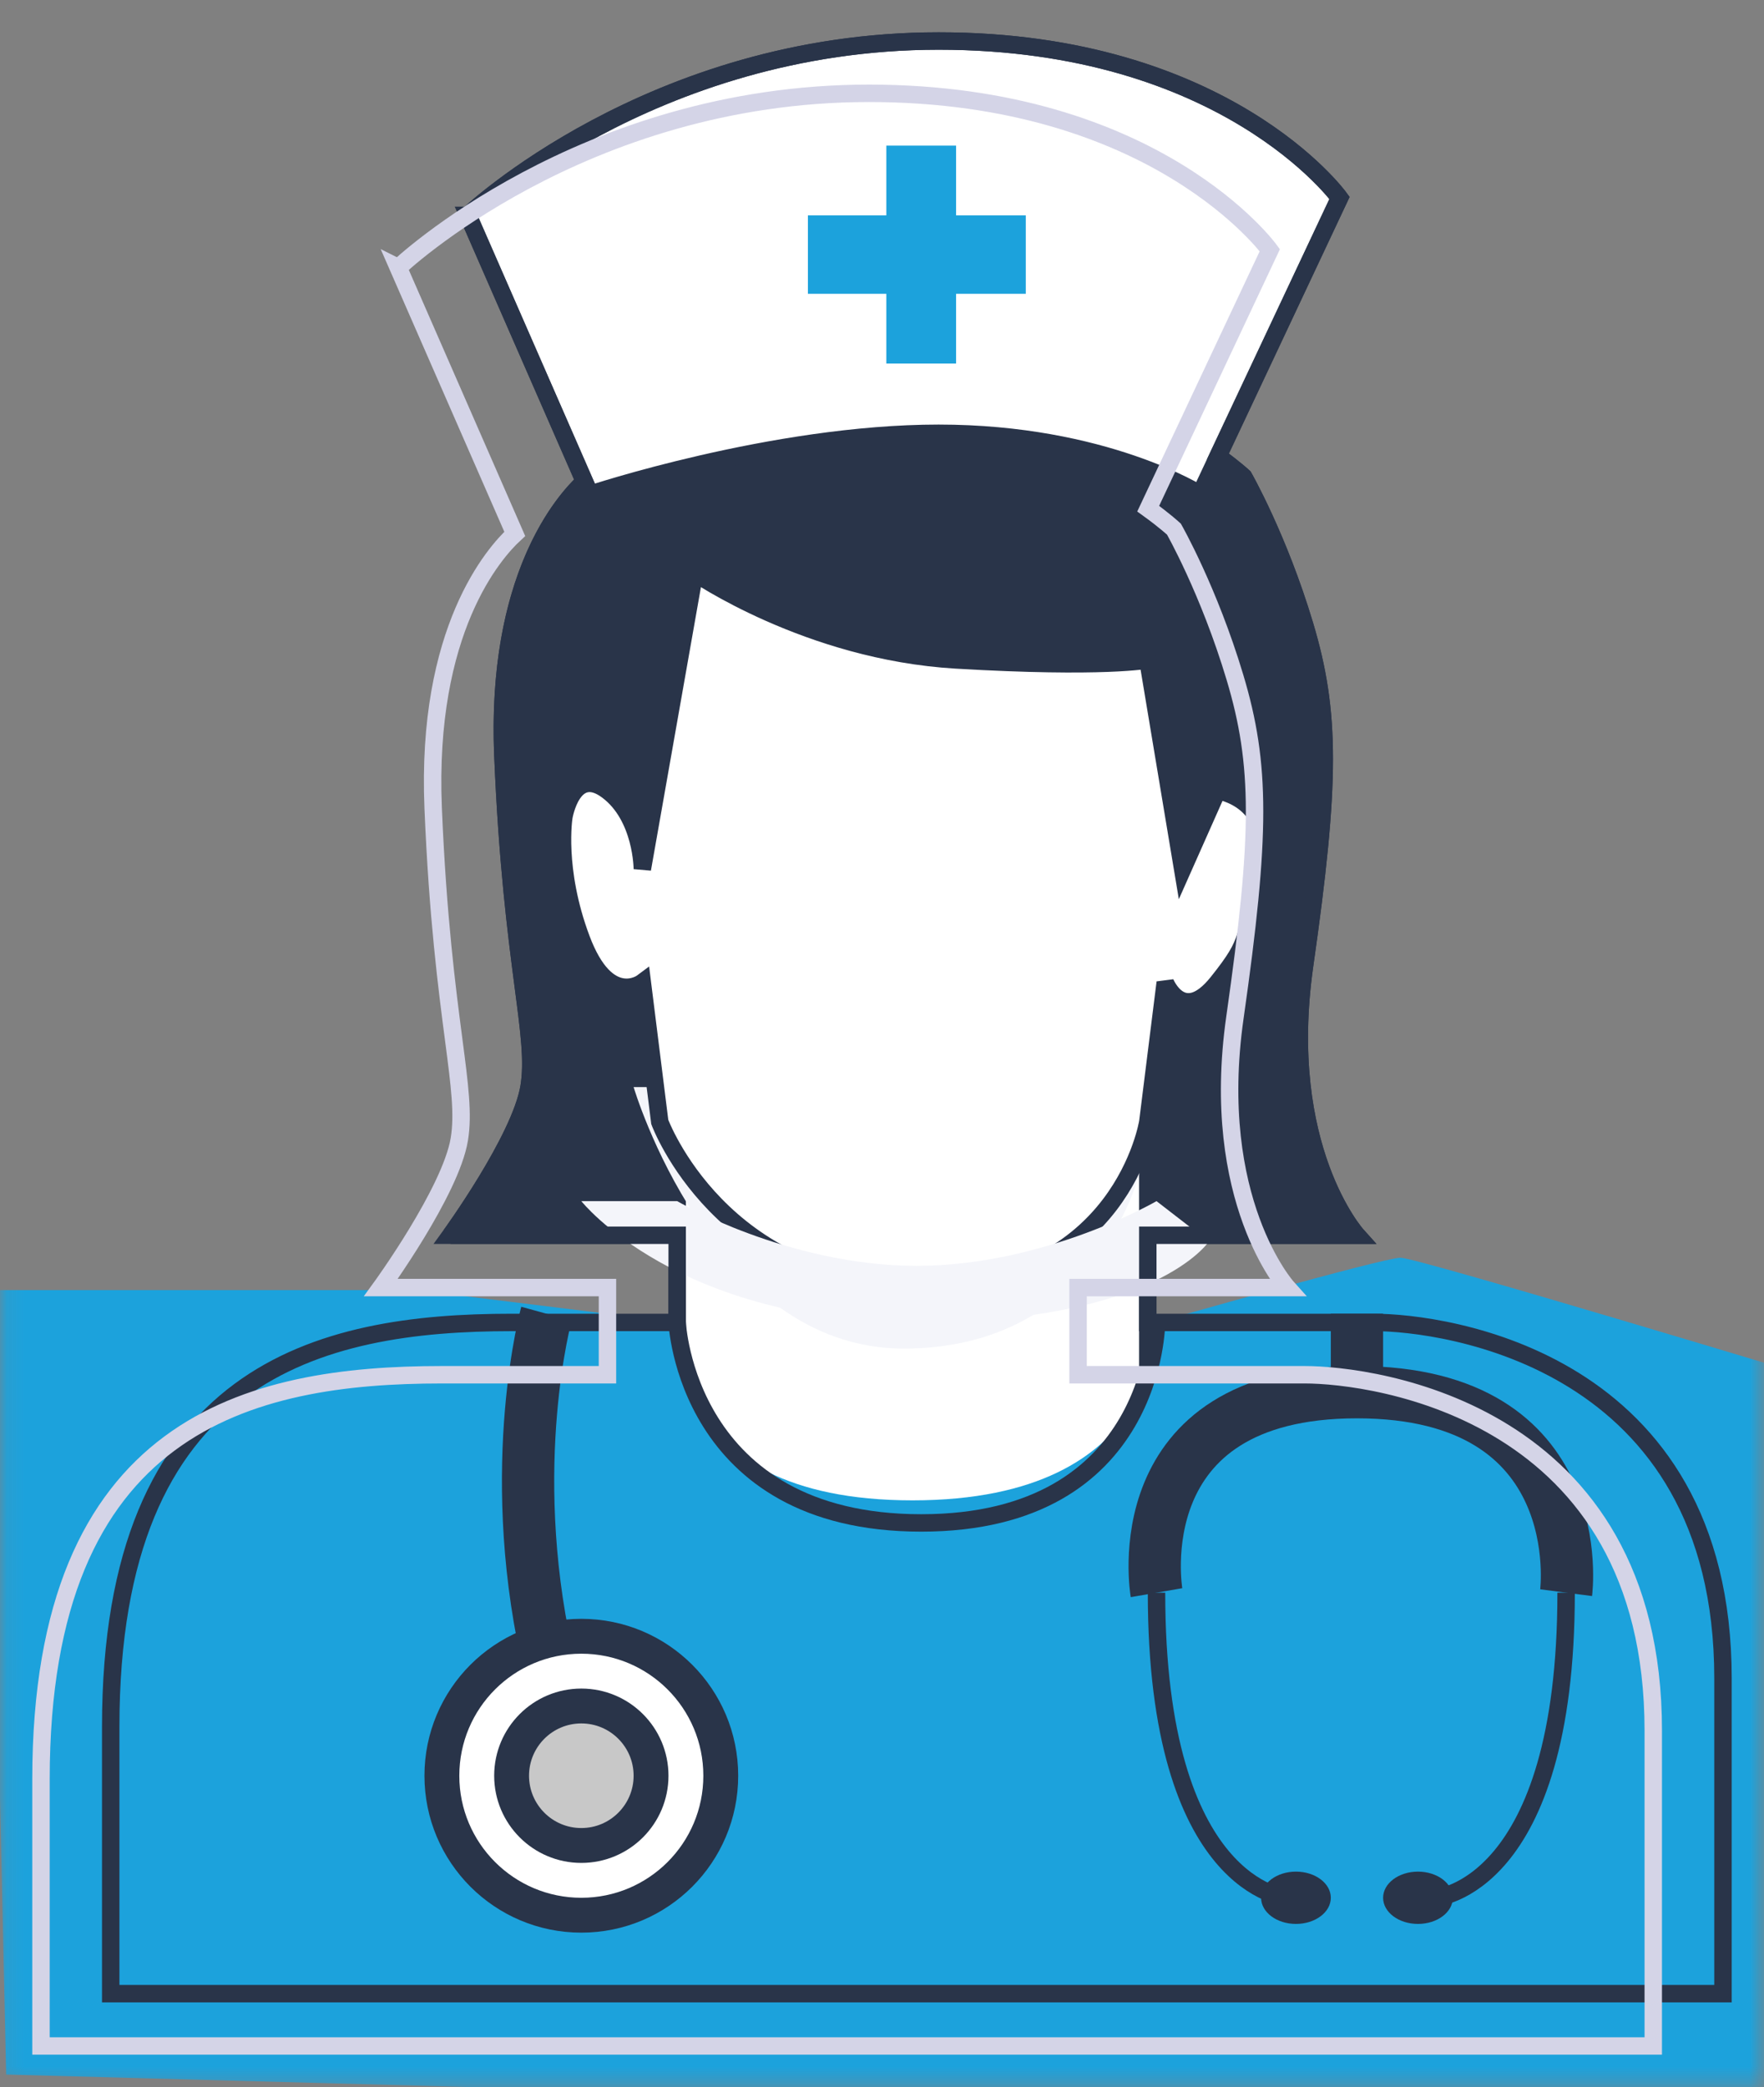 <svg xmlns="http://www.w3.org/2000/svg" xmlns:xlink="http://www.w3.org/1999/xlink" width="101.205" height="119.705" viewBox="0 0 101.205 119.705">
  <rect x="0" y="0" width="101.205" height="119.705" fill="#808080" stroke="none"/>
  <defs>
    <path id="path-1" fill-rule="evenodd" d="M25.852 70.852h52s-4.5-5-3-15.5 1.5-14.5 0-19.5-3.5-8.5-3.5-8.5-7.5-7-18.5-6-19 6-19 6-5.5 4-5 16 2 16 1.5 19-4.5 8.5-4.5 8.5z"/>
    <path id="path-2" fill-rule="evenodd" d="M38.852 49.352v37l18 3.5 9-8.5v-32h-27z"/>
    <mask id="mask-3" maskContentUnits="userSpaceOnUse" maskUnits="userSpaceOnUse">
      <rect width="101.205" height="119.705" x="0" y="0" fill="black"/>
      <use fill="white" xlink:href="#path-2"/>
    </mask>
    <path id="path-5" fill-rule="evenodd" d="M39.852 32.852s6.5 4.5 15 5 11 0 11 0l2 12 2-4.5s3.5.5 2.5 4.5-.5 4-2.5 6.5-3 0-3 0l-1 8s-1.5 9.5-13 9.5-15-9.5-15-9.5l-1-8s-2 1.5-3.5-2.5-1-7-1-7 .5-3 2.5-1.5 2 4.5 2 4.5l3-17z"/>
    <path id="path-6" fill-rule="evenodd" d="M26.852 12.352l7 16s10.5-3.5 20-3.5 15 3.5 15 3.5l8-17s-6.5-9-23-9-27 10-27 10z"/>
    <path id="path-8" fill-rule="evenodd" d="M6.352 114.352h92.5V96.262c0-18.349-16.074-20.41-20-20.41h-12.5c-5.5 20.41-29 8.349-27.5 0h-9.5c-11 0-23 2.783-23 23.193v15.307z"/>
    <mask id="mask-9" maskContentUnits="userSpaceOnUse" maskUnits="userSpaceOnUse">
      <rect width="101.205" height="119.705" x="0" y="0" fill="black"/>
      <use fill="white" xlink:href="#path-8"/>
    </mask>
    <ellipse id="ellipse-19" cx="33.352" cy="101.852" rx="8" ry="8"/>
    <mask id="mask-20" x="0" y="0" maskContentUnits="userSpaceOnUse" maskUnits="userSpaceOnUse">
      <rect width="101.205" height="119.705" x="0" y="0" fill="black"/>
      <use fill="white" xlink:href="#ellipse-19"/>
    </mask>
    <ellipse id="ellipse-21" cx="33.352" cy="101.852" rx="4" ry="4"/>
    <mask id="mask-22" x="0" y="0" maskContentUnits="userSpaceOnUse" maskUnits="userSpaceOnUse">
      <rect width="101.205" height="119.705" x="0" y="0" fill="black"/>
      <use fill="white" xlink:href="#ellipse-21"/>
    </mask>
  </defs>
  <g>
    <g>
      <use fill="rgb(41,52,73)" xlink:href="#path-1"/>
      <use fill-opacity="0" stroke="rgb(41,52,73)" stroke-linecap="butt" stroke-linejoin="miter" stroke-width="1" xlink:href="#path-1"/>
    </g>
    <g>
      <g>
        <use fill="rgb(255,255,255)" xlink:href="#path-2"/>
        <use fill-opacity="0" stroke="rgb(41,52,73)" stroke-linecap="butt" stroke-linejoin="miter" stroke-width="1" xlink:href="#path-2"/>
      </g>
      <g mask="url(#mask-3)">
        <path fill="rgb(244,245,250)" fill-rule="evenodd" d="M40.783 62.352s5.119 8 11.065 8c5.946 0 11.087-8 11.087-8l2.417 5s-2.439 10-13.504 10c-11.065 0-15.496-15-15.496-15h4.431z"/>
      </g>
    </g>
    <g>
      <use fill="rgb(255,255,255)" xlink:href="#path-5"/>
      <use fill-opacity="0" stroke="rgb(41,52,73)" stroke-linecap="butt" stroke-linejoin="miter" stroke-width="1" xlink:href="#path-5"/>
    </g>
    <g>
      <use fill="rgb(255,255,255)" xlink:href="#path-6"/>
      <use fill-opacity="0" stroke="rgb(41,52,73)" stroke-linecap="butt" stroke-linejoin="miter" stroke-width="1" xlink:href="#path-6"/>
    </g>
    <path fill="rgb(28,162,220)" fill-rule="evenodd" d="M50.852 12.352v-4h4v4h4v4.5h-4v4h-4v-4h-4.5v-4.5h4.5z"/>
    <g>
      <use fill="none" xlink:href="#path-8"/>
      <g mask="url(#mask-9)">
        <path fill="rgb(28,162,220)" fill-rule="evenodd" d="M38.852 75.852s-1 10.205 13.5 10.205 14-10.205 14-10.205 13-3.711 14-3.711 25.5 7.422 25.5 7.422l-2.5 42.211-103-2.783-1-44.994h24.5l15 1.855z"/>
        <path fill="rgb(244,245,250)" fill-rule="evenodd" d="M38.852 68.894s6.355 3.711 13.736 3.711c7.382 0 13.764-3.711 13.764-3.711l3 2.319s-3.027 4.639-16.764 4.639-19.236-6.958-19.236-6.958h5.5z"/>
      </g>
    </g>
    <ellipse cx="74.352" cy="108.852" fill="rgb(41,52,73)" rx="1.5" ry="2" transform="rotate(-90 74.352 108.852)"/>
    <ellipse cx="81.352" cy="108.852" fill="rgb(41,52,73)" rx="1.5" ry="2" transform="rotate(-90 81.352 108.852)"/>
    <path fill-opacity="0" fill-rule="evenodd" stroke="rgb(41,52,73)" stroke-linecap="butt" stroke-linejoin="miter" stroke-width="3" d="M77.852 75.352v5.761"/>
    <path fill-opacity="0" fill-rule="evenodd" stroke="rgb(41,52,73)" stroke-linecap="butt" stroke-linejoin="miter" stroke-width="3" d="M66.352 91.352s-2-11.5 11.5-11.5 12 11.5 12 11.5"/>
    <path fill-opacity="0" fill-rule="evenodd" stroke="rgb(41,52,73)" stroke-linecap="butt" stroke-linejoin="miter" stroke-width="3" d="M31.352 75.352s-2.375 8.616 0 19.5"/>
    <path fill-opacity="0" fill-rule="evenodd" stroke="rgb(41,52,73)" stroke-linecap="butt" stroke-linejoin="miter" stroke-width="1" d="M73.852 108.852s-7.5-.5-7.5-17.5"/>
    <path fill-opacity="0" fill-rule="evenodd" stroke="rgb(41,52,73)" stroke-linecap="butt" stroke-linejoin="miter" stroke-width="1" d="M82.352 108.852s7.5-.5 7.5-17.5"/>
    <g>
      <use fill="rgb(255,255,255)" xlink:href="#ellipse-19"/>
      <use fill-opacity="0" stroke="rgb(41,52,73)" stroke-linecap="butt" stroke-linejoin="miter" stroke-width="2" mask="url(#mask-20)" xlink:href="#ellipse-19"/>
    </g>
    <g>
      <use fill="rgb(200,200,200)" xlink:href="#ellipse-21"/>
      <use fill-opacity="0" stroke="rgb(41,52,73)" stroke-linecap="butt" stroke-linejoin="miter" stroke-width="2" mask="url(#mask-22)" xlink:href="#ellipse-21"/>
    </g>
    <path fill-opacity="0" fill-rule="evenodd" stroke="rgb(41,52,73)" stroke-linecap="butt" stroke-linejoin="miter" stroke-width="1" d="M38.852 75.852s.5 11.5 14 11.5 13.5-11.5 13.5-11.5"/>
    <path fill-opacity="0" fill-rule="evenodd" stroke="rgb(41,52,73)" stroke-linecap="butt" stroke-linejoin="miter" stroke-width="1" d="M26.852 12.352l6.681 15.271c-1.166 1.075-5.108 5.49-4.681 15.729.261 6.271.796 10.358 1.175 13.258.347 2.65.564 4.31.325 5.742-.5 3-4.5 8.5-4.5 8.5h13v5h-9.5c-11 0-23 2.783-23 23.193v15.307h92.5V96.262c0-18.349-16.074-20.41-20-20.41h-13v-5h12s-4.5-5-3-15.5 1.5-14.5 0-19.5-3.5-8.5-3.5-8.5-.516-.482-1.477-1.175l6.977-14.825s-6.5-9-23-9-27 10-27 10z"/>
    <path fill-opacity="0" fill-rule="evenodd" stroke="rgb(212,212,231)" stroke-linecap="butt" stroke-linejoin="miter" stroke-width="1" d="M22.852 15.352l6.681 15.271c-1.166 1.075-5.108 5.49-4.681 15.729.261 6.271.796 10.358 1.175 13.258.347 2.65.564 4.31.325 5.742-.5 3-4.5 8.5-4.5 8.5h13v5h-9.5c-11 0-23 2.783-23 23.193v15.307h92.5V99.262c0-18.349-16.074-20.41-20-20.41h-13v-5h12s-4.5-5-3-15.5 1.5-14.5 0-19.5-3.5-8.5-3.5-8.5-.516-.482-1.477-1.175l6.977-14.825s-6.5-9-23-9-27 10-27 10z"/>
  </g>
</svg>
